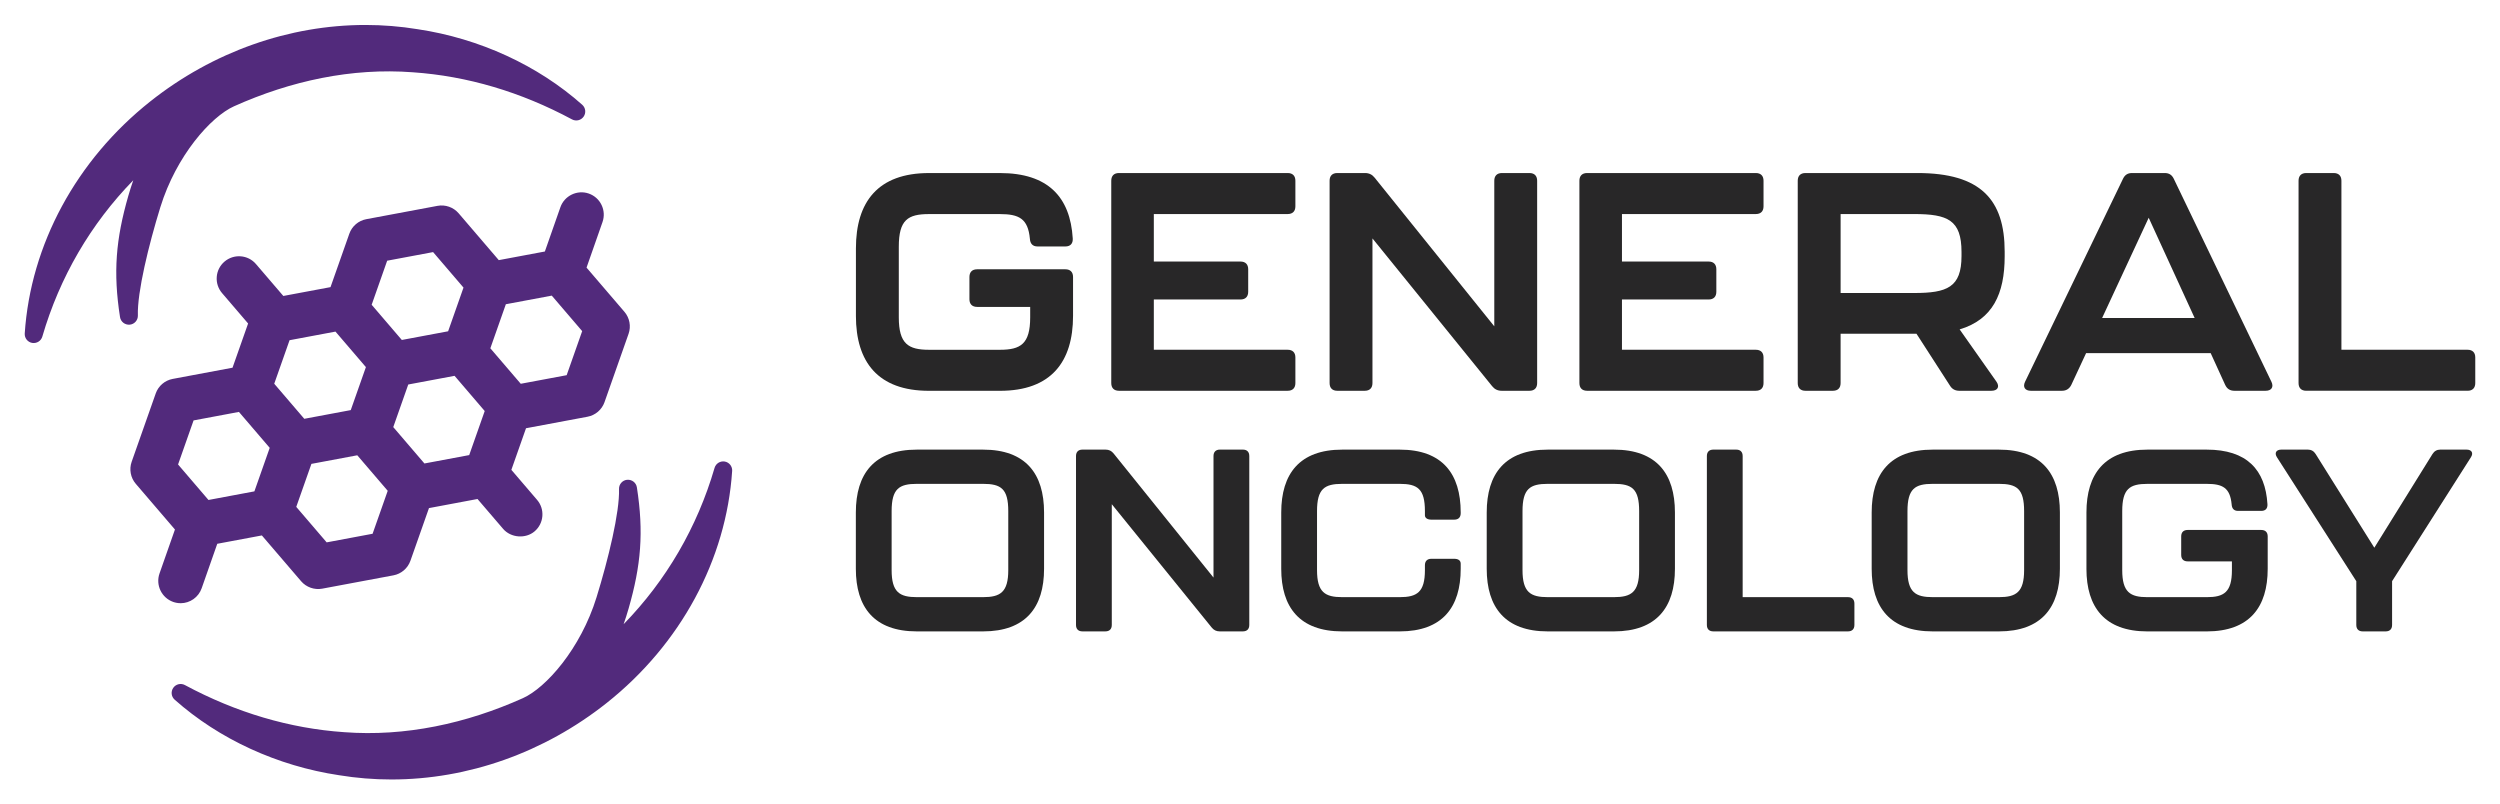 <svg xmlns="http://www.w3.org/2000/svg" id="Layer_1" viewBox="0 0 1920 617.81"><defs><style>.cls-1{fill:#282728;}.cls-2{fill:#522a7c;}</style></defs><path class="cls-2" d="M562.29,361.7c-4.5,68.22-39.63,133.17-96.38,178.2-48.19,38.23-106.72,58.74-165.27,58.74-13.45,0-26.89-1.08-40.22-3.27-47.3-7.09-92.18-27.7-126.28-58.02-2.62-2.33-3.08-6.23-1.07-9.1,2.01-2.87,5.83-3.79,8.92-2.13,39.34,21.13,80.46,33.3,122.21,36.18,46.98,3.59,94.01-6.65,137.37-26.11,17.7-7.94,44.33-37.81,56.6-77.56,8.97-29.05,17.81-65.3,17.24-83.08-.12-3.64,2.62-6.75,6.25-7.09,3.66-.28,6.89,2.2,7.46,5.8,5.38,34.51,3.19,59.93-6.35,93.08-1.16,4.02-2.43,8.03-3.83,12.04,32.68-33.51,56.58-74.5,69.85-120.06.99-3.37,4.34-5.45,7.82-4.87,3.47.61,5.91,3.74,5.69,7.25ZM138.7,463.25c-1.91,0-3.8-.32-5.64-.95-8.95-3.16-13.67-12.97-10.55-21.88l11.85-33.76-30.1-35.12c-3.97-4.63-5.18-11.09-3.16-16.85l18.5-52.53c2.02-5.75,7.01-10.03,13.01-11.15l45.97-8.61,11.96-33.96-20-23.34c-2.98-3.48-4.43-7.91-4.08-12.47.35-4.57,2.46-8.73,5.94-11.71,7.2-6.14,18.04-5.32,24.17,1.86l21.02,24.52,36.24-6.78,14.45-41.03c2.02-5.75,7.01-10.03,13.01-11.15l54.75-10.25c5.92-1.11,12.17,1.05,16.16,5.69l30.86,36.01,35.39-6.63,11.91-33.97c3.1-8.89,12.94-13.63,21.82-10.54,4.35,1.53,7.83,4.64,9.81,8.77,1.98,4.13,2.24,8.78.73,13.11l-12.26,35,29.12,33.97c3.97,4.65,5.18,11.11,3.16,16.86l-18.49,52.53c-2.04,5.77-7.03,10.04-13.03,11.16l-47.25,8.84-11.25,31.95,19.73,23.04c2.98,3.46,4.43,7.89,4.08,12.46-.35,4.57-2.46,8.73-5.94,11.72-6.89,5.91-18.26,5.05-24.19-1.87l-19.68-22.96-37.28,6.99-14.25,40.47c-2.04,5.77-7.03,10.05-13.03,11.17l-54.73,10.24c-5.96,1.12-12.23-1.11-16.17-5.7l-30.16-35.18-34.25,6.41-11.98,34.16h0c-2.41,6.88-8.91,11.48-16.18,11.48ZM399.93,294.74l35.27-6.6,11.91-33.84-23.35-27.26-35.27,6.61-11.91,33.84,23.35,27.24ZM227.53,389.29l23.35,27.25,35.27-6.61,11.62-32.99-23.38-27.28-35.23,6.6-11.63,33.02ZM281,281.93l-23.35-27.26-35.27,6.61-11.77,33.43,23.08,26.93,35.69-6.68,11.63-33.03ZM302.03,328.02l23.93,27.93,34.39-6.44,11.91-33.84-23.15-27.03-35.57,6.66-11.52,32.72ZM355.96,220.86l-23.34-27.25-35.27,6.61-11.91,33.84,23.16,27.03,35.56-6.66,11.81-33.57ZM160.1,383.98l35.27-6.61,11.77-33.43-23.64-27.59-34.84,6.53-11.91,33.84,23.35,27.25ZM24.69,263.36c3.48.58,6.83-1.49,7.82-4.87,13.26-45.57,37.17-86.55,69.85-120.06-1.4,4.01-2.67,8.02-3.83,12.04-9.54,33.16-11.74,58.57-6.35,93.08.57,3.6,3.8,6.08,7.46,5.8,3.63-.34,6.37-3.44,6.25-7.09-.58-17.78,8.27-54.03,17.24-83.08,12.27-39.75,38.91-69.61,56.6-77.56,43.37-19.46,90.39-29.71,137.37-26.11,41.74,2.88,82.86,15.05,122.21,36.18,3.09,1.66,6.91.74,8.92-2.13,2.01-2.87,1.54-6.77-1.07-9.1-34.1-30.32-78.98-50.93-126.28-58.02-13.33-2.19-26.77-3.27-40.22-3.27-58.54,0-117.08,20.51-165.27,58.74C58.63,122.94,23.5,187.89,19,256.11c-.23,3.51,2.22,6.64,5.69,7.25Z"></path><path class="cls-1" d="M657.35,242.57v-51.88c0-35.53,16.82-57.79,56.14-57.79h54.48c36.95,0,54,18.48,55.9,50.22.24,4.03-1.9,6.16-5.68,6.16h-21.32c-3.79,0-5.68-2.13-5.92-5.92-1.42-15.4-8.29-18.95-22.98-18.95h-54.48c-16.34,0-23.21,4.5-23.21,25.11v54.24c0,20.37,7.34,24.87,23.21,24.87h54.48c15.87,0,23.21-4.5,23.21-24.87v-8.06h-40.74c-3.79,0-5.92-2.13-5.92-5.92v-17.05c0-3.79,2.13-5.92,5.92-5.92h67.74c3.79,0,5.92,2.13,5.92,5.92v29.85c0,35.29-16.82,57.56-56.14,57.56h-54.48c-39.32,0-56.14-22.26-56.14-57.56Z"></path><path class="cls-1" d="M853.45,294.2v-155.39c0-3.79,2.13-5.92,5.92-5.92h129.57c3.79,0,5.92,2.13,5.92,5.92v19.66c0,3.79-2.13,5.92-5.92,5.92h-102.8v36.48h66.56c3.79,0,5.92,2.14,5.92,5.93v17.29c0,3.79-2.13,5.92-5.92,5.92h-66.56v38.61h102.8c3.79,0,5.92,2.13,5.92,5.92v19.66c0,3.79-2.13,5.92-5.92,5.92h-129.57c-3.79,0-5.92-2.13-5.92-5.92Z"></path><path class="cls-1" d="M1021.13,294.2v-155.39c0-3.79,2.13-5.92,5.92-5.92h21.32c3.08,0,5.45,1.18,7.34,3.55l91.9,114.17v-111.8c0-3.79,2.13-5.92,5.92-5.92h21.08c3.79,0,5.92,2.13,5.92,5.92v155.39c0,3.79-2.13,5.92-5.92,5.92h-21.32c-3.08,0-5.45-1.18-7.34-3.55l-91.9-113.46v111.09c0,3.79-2.13,5.92-5.92,5.92h-21.08c-3.79,0-5.92-2.13-5.92-5.92Z"></path><path class="cls-1" d="M1212.98,294.2v-155.39c0-3.79,2.13-5.92,5.92-5.92h129.57c3.79,0,5.92,2.13,5.92,5.92v19.66c0,3.79-2.13,5.92-5.92,5.92h-102.8v36.48h66.56c3.79,0,5.92,2.14,5.92,5.93v17.29c0,3.79-2.13,5.92-5.92,5.92h-66.56v38.61h102.8c3.79,0,5.92,2.13,5.92,5.92v19.66c0,3.79-2.13,5.92-5.92,5.92h-129.57c-3.79,0-5.92-2.13-5.92-5.92Z"></path><path class="cls-1" d="M1505.01,252.99l28.19,40.03c2.84,4.02.95,7.1-3.79,7.1h-24.63c-3.08,0-5.45-1.18-7.11-3.79l-25.82-40.03h-58.27v37.9c0,3.79-2.13,5.92-5.92,5.92h-21.08c-3.79,0-5.92-2.13-5.92-5.92v-155.39c0-3.79,2.13-5.92,5.92-5.92h85.98c48.56,0,67.03,20.37,67.03,60.4v3.55c0,28.89-9.24,48.55-34.58,56.14ZM1506.44,193.53c0-24.63-10.66-29.14-36.48-29.14h-56.37v60.64h56.37c25.34,0,36.48-4.26,36.48-28.42v-3.08Z"></path><path class="cls-1" d="M1708.94,295.62l-11.13-24.4h-95.69l-11.37,24.4c-1.42,2.85-3.79,4.5-7.1,4.5h-23.93c-4.5,0-6.39-2.85-4.5-6.87l75.32-156.1c1.42-2.85,3.55-4.26,6.87-4.26h25.11c3.32,0,5.45,1.42,6.87,4.26l75.09,156.1c1.9,4.02,0,6.87-4.5,6.87h-23.92c-3.32,0-5.68-1.42-7.11-4.5ZM1685.49,244.22l-35.29-76.98-35.77,76.98h71.06Z"></path><path class="cls-1" d="M1765.29,294.2v-155.39c0-3.79,2.13-5.92,5.92-5.92h21.08c3.79,0,5.92,2.13,5.92,5.92v129.8h96.88c3.79,0,5.92,2.13,5.92,5.92v19.66c0,3.79-2.13,5.92-5.92,5.92h-123.88c-3.79,0-5.92-2.13-5.92-5.92Z"></path><path class="cls-1" d="M657.29,436.86v-43.3c0-29.66,14.04-48.25,46.87-48.25h50.82c32.83,0,46.86,18.59,46.86,48.25v43.3c0,29.46-14.04,48.05-46.86,48.05h-50.82c-32.83,0-46.87-18.59-46.87-48.05ZM754.97,458.61c13.25,0,19.38-3.76,19.38-20.76v-45.29c0-17.2-5.54-20.96-19.38-20.96h-50.82c-13.64,0-19.38,3.76-19.38,20.96v45.29c0,17.01,6.13,20.76,19.38,20.76h50.82Z"></path><path class="cls-1" d="M826.37,479.97v-129.73c0-3.16,1.78-4.94,4.94-4.94h17.8c2.57,0,4.55.99,6.13,2.96l76.73,95.31v-93.34c0-3.16,1.78-4.94,4.94-4.94h17.6c3.16,0,4.94,1.78,4.94,4.94v129.73c0,3.16-1.78,4.94-4.94,4.94h-17.8c-2.57,0-4.55-.99-6.13-2.96l-76.73-94.72v92.74c0,3.16-1.78,4.94-4.94,4.94h-17.6c-3.16,0-4.94-1.78-4.94-4.94Z"></path><path class="cls-1" d="M983.99,436.86v-43.3c0-29.66,14.04-48.25,46.87-48.25h44.1c32.83,0,46.86,18.59,46.86,48.25v.59c0,3.16-1.78,4.94-4.94,4.94h-17.6c-3.16,0-4.94-1.38-4.94-3.36v-3.17c0-17.2-5.73-20.96-19.38-20.96h-44.1c-13.64,0-19.38,3.76-19.38,20.96v45.29c0,17.01,6.13,20.76,19.38,20.76h44.1c13.25,0,19.38-3.76,19.38-20.76v-3.76c0-3.17,1.78-4.94,4.94-4.94h17.6c3.16,0,4.94,1.38,4.94,3.75v3.96c0,29.46-14.04,48.05-46.86,48.05h-44.1c-32.83,0-46.87-18.59-46.87-48.05Z"></path><path class="cls-1" d="M1141.8,436.86v-43.3c0-29.66,14.04-48.25,46.87-48.25h50.82c32.83,0,46.86,18.59,46.86,48.25v43.3c0,29.46-14.04,48.05-46.86,48.05h-50.82c-32.83,0-46.87-18.59-46.87-48.05ZM1239.49,458.61c13.25,0,19.38-3.76,19.38-20.76v-45.29c0-17.2-5.54-20.96-19.38-20.96h-50.82c-13.64,0-19.38,3.76-19.38,20.96v45.29c0,17.01,6.13,20.76,19.38,20.76h50.82Z"></path><path class="cls-1" d="M1310.88,479.97v-129.73c0-3.16,1.78-4.94,4.94-4.94h17.6c3.16,0,4.94,1.78,4.94,4.94v108.37h80.88c3.16,0,4.94,1.77,4.94,4.94v16.41c0,3.16-1.78,4.94-4.94,4.94h-103.42c-3.17,0-4.94-1.78-4.94-4.94Z"></path><path class="cls-1" d="M1437.45,436.86v-43.3c0-29.66,14.04-48.25,46.87-48.25h50.82c32.83,0,46.86,18.59,46.86,48.25v43.3c0,29.46-14.04,48.05-46.86,48.05h-50.82c-32.83,0-46.87-18.59-46.87-48.05ZM1535.14,458.61c13.25,0,19.38-3.76,19.38-20.76v-45.29c0-17.2-5.54-20.96-19.38-20.96h-50.82c-13.64,0-19.38,3.76-19.38,20.96v45.29c0,17.01,6.13,20.76,19.38,20.76h50.82Z"></path><path class="cls-1" d="M1602.39,436.86v-43.3c0-29.66,14.04-48.25,46.86-48.25h45.48c30.85,0,45.09,15.42,46.67,41.92.2,3.36-1.58,5.14-4.75,5.14h-17.8c-3.16,0-4.74-1.78-4.94-4.94-1.19-12.85-6.92-15.82-19.18-15.82h-45.48c-13.64,0-19.38,3.76-19.38,20.96v45.29c0,17.01,6.13,20.76,19.38,20.76h45.48c13.25,0,19.38-3.76,19.38-20.76v-6.73h-34.01c-3.16,0-4.94-1.77-4.94-4.94v-14.24c0-3.16,1.78-4.94,4.94-4.94h56.55c3.16,0,4.94,1.78,4.94,4.94v24.92c0,29.46-14.04,48.05-46.87,48.05h-45.48c-32.83,0-46.86-18.59-46.86-48.05Z"></path><path class="cls-1" d="M1809.64,479.97v-33.62l-60.91-95.12c-2.18-3.36-.59-5.93,3.36-5.93h20.37c2.57,0,4.55,1.18,5.93,3.36l45.09,71.99,44.69-71.99c1.38-2.18,3.36-3.36,5.93-3.36h20.17c3.96,0,5.54,2.57,3.36,5.93l-60.51,95.12v33.62c0,3.16-1.78,4.94-4.94,4.94h-17.6c-3.16,0-4.94-1.78-4.94-4.94Z"></path></svg>